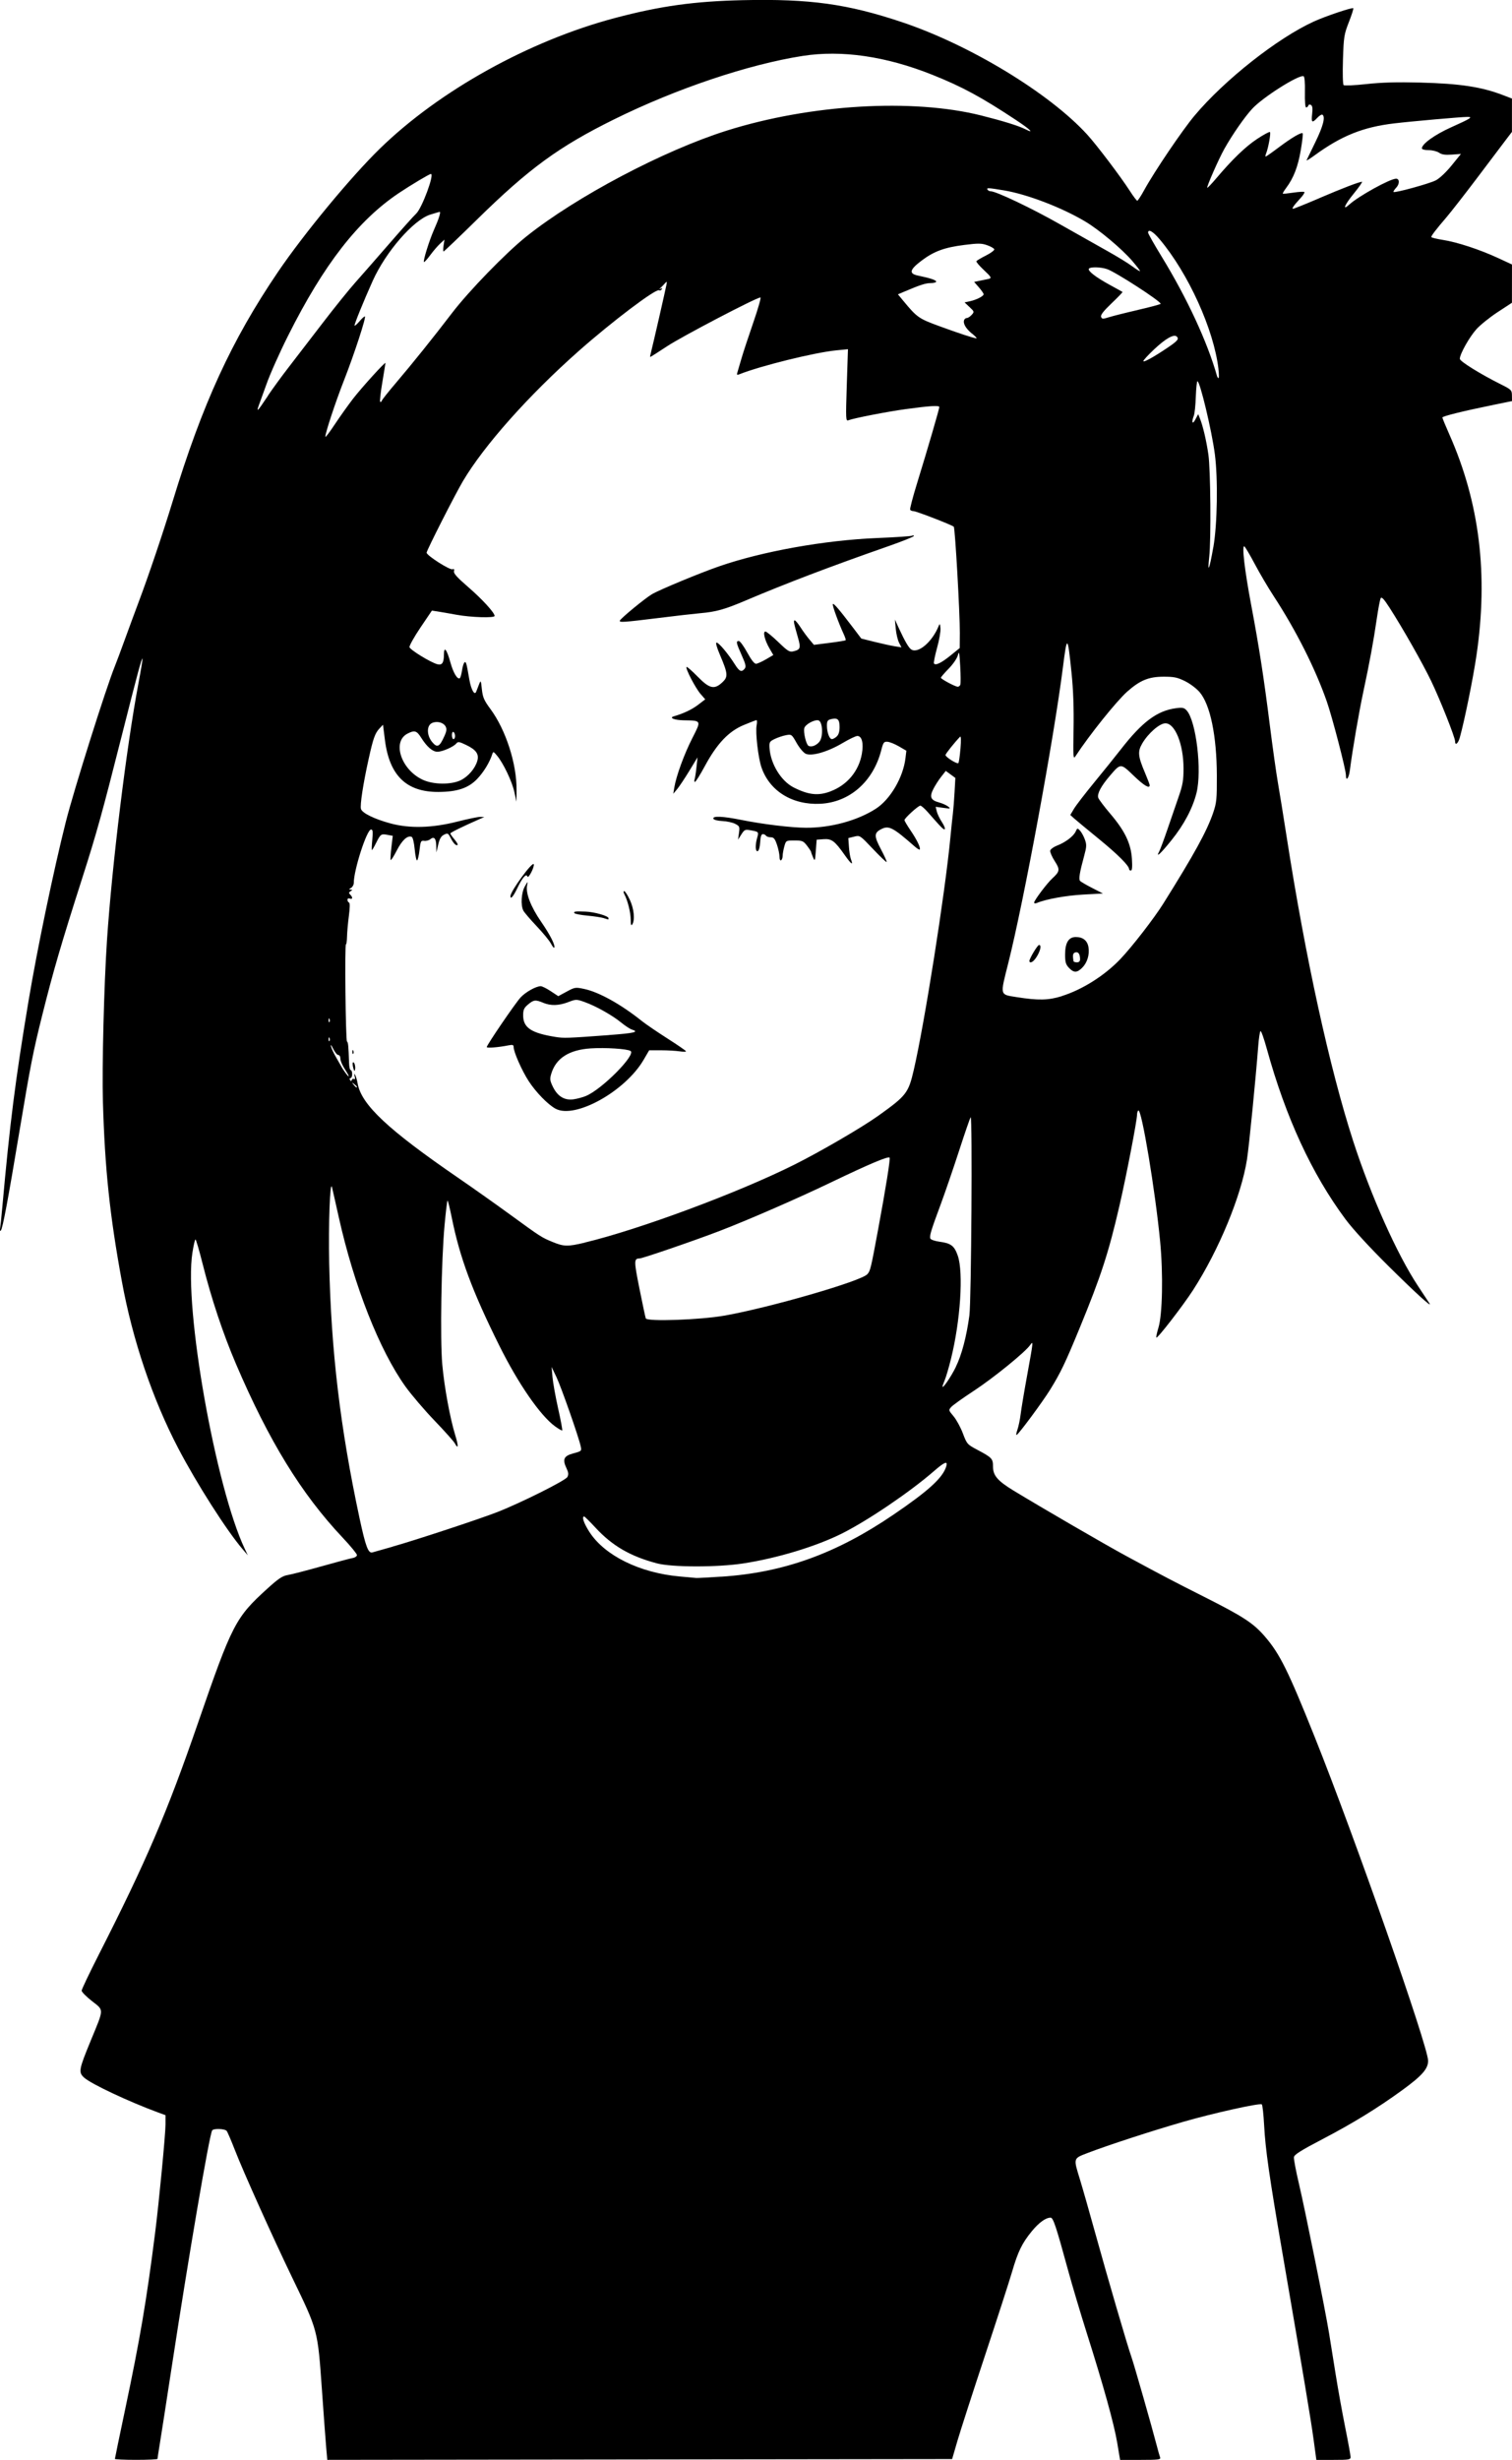 <?xml version="1.0" encoding="UTF-8" standalone="no"?>
<!-- Created with Inkscape (http://www.inkscape.org/) -->

<svg
   width="38.242mm"
   height="62.184mm"
   viewBox="0 0 38.242 62.184"
   version="1.1"
   id="svg1905"
   xml:space="preserve"
   inkscape:version="1.2 (dc2aedaf03, 2022-05-15)"
   sodipodi:docname="Goth teen girl cartoon.svg"
   xmlns:inkscape="http://www.inkscape.org/namespaces/inkscape"
   xmlns:sodipodi="http://sodipodi.sourceforge.net/DTD/sodipodi-0.dtd"
   xmlns="http://www.w3.org/2000/svg"
   xmlns:svg="http://www.w3.org/2000/svg"
   xmlns:rdf="http://www.w3.org/1999/02/22-rdf-syntax-ns#"
   xmlns:cc="http://creativecommons.org/ns#"
   xmlns:dc="http://purl.org/dc/elements/1.1/"><title
     id="title1927">Goth teen girl cartoon</title><sodipodi:namedview
     id="namedview1907"
     pagecolor="#ffffff"
     bordercolor="#666666"
     borderopacity="1.0"
     inkscape:showpageshadow="2"
     inkscape:pageopacity="0.0"
     inkscape:pagecheckerboard="0"
     inkscape:deskcolor="#d1d1d1"
     inkscape:document-units="mm"
     showgrid="false"
     inkscape:zoom="0.62721657"
     inkscape:cx="573.96443"
     inkscape:cy="412.13835"
     inkscape:window-width="1920"
     inkscape:window-height="991"
     inkscape:window-x="-9"
     inkscape:window-y="-9"
     inkscape:window-maximized="1"
     inkscape:current-layer="layer1" /><defs
     id="defs1902" /><g
     inkscape:label="Lager 1"
     inkscape:groupmode="layer"
     id="layer1"
     transform="translate(-77.275,-159.226)"><path
       style="fill:#000000;stroke-width:0.04"
       d="m 80.18,221.385 c 0,-0.014 0.117,-0.577 0.259,-1.251 0.379,-1.793 0.541,-2.748 0.759,-4.467 0.099,-0.782 0.263,-2.492 0.263,-2.743 v -0.232 l -0.19,-0.07 c -0.747,-0.276 -1.689,-0.719 -1.866,-0.878 -0.15,-0.135 -0.138,-0.201 0.166,-0.939 0.34,-0.824 0.338,-0.755 0.029,-0.998 -0.143,-0.112 -0.26,-0.231 -0.26,-0.263 0,-0.032 0.195,-0.442 0.433,-0.91 1.201,-2.36 1.724,-3.58 2.509,-5.854 0.865,-2.504 0.948,-2.666 1.755,-3.398 0.282,-0.256 0.381,-0.322 0.517,-0.344 0.093,-0.015 0.474,-0.114 0.849,-0.219 0.374,-0.105 0.73,-0.2 0.79,-0.211 0.061,-0.01 0.11,-0.044 0.11,-0.075 0,-0.031 -0.165,-0.232 -0.367,-0.446 -1.04,-1.103 -1.86,-2.438 -2.692,-4.383 -0.331,-0.774 -0.621,-1.645 -0.847,-2.543 -0.084,-0.333 -0.164,-0.606 -0.178,-0.606 -0.014,0 -0.049,0.152 -0.078,0.339 -0.216,1.39 0.589,5.933 1.326,7.485 l 0.076,0.16 -0.131,-0.153 c -0.403,-0.47 -1.157,-1.651 -1.627,-2.548 -0.649,-1.24 -1.153,-2.728 -1.426,-4.213 -0.308,-1.674 -0.432,-2.853 -0.481,-4.551 -0.025,-0.873 0.027,-2.95 0.103,-4.082 0.127,-1.906 0.492,-4.882 0.795,-6.49 0.064,-0.338 0.11,-0.62 0.103,-0.627 -0.02,-0.021 -0.118,0.342 -0.521,1.934 -0.493,1.949 -0.639,2.477 -0.999,3.601 -0.541,1.689 -0.736,2.359 -1.017,3.482 -0.227,0.908 -0.296,1.257 -0.567,2.881 -0.298,1.786 -0.433,2.511 -0.479,2.557 -0.02,0.021 -0.029,0.004 -0.02,-0.04 0.008,-0.042 0.035,-0.292 0.058,-0.556 0.191,-2.122 0.328,-3.202 0.662,-5.203 0.218,-1.307 0.637,-3.319 0.945,-4.536 0.202,-0.8 1.014,-3.375 1.239,-3.929 0.04,-0.099 0.155,-0.405 0.254,-0.68 0.1,-0.275 0.256,-0.698 0.347,-0.94 0.248,-0.657 0.618,-1.752 0.859,-2.541 0.755,-2.473 1.49,-4.073 2.664,-5.803 0.659,-0.97 1.845,-2.405 2.583,-3.123 1.504,-1.464 3.773,-2.723 5.938,-3.297 1.151,-0.305 2.009,-0.424 3.243,-0.452 1.687,-0.037 2.644,0.095 4.02,0.556 1.721,0.576 3.731,1.796 4.687,2.844 0.239,0.262 0.845,1.062 1.076,1.421 0.088,0.137 0.173,0.249 0.188,0.249 0.015,2e-4 0.095,-0.121 0.176,-0.27 0.258,-0.47 0.964,-1.513 1.272,-1.88 0.761,-0.907 2.101,-1.963 3.022,-2.382 0.297,-0.135 0.968,-0.36 0.994,-0.334 0.01,0.01 -0.04,0.168 -0.112,0.351 -0.121,0.31 -0.131,0.374 -0.149,0.946 -0.011,0.337 -0.004,0.628 0.016,0.646 0.019,0.018 0.279,0.007 0.576,-0.026 0.385,-0.042 0.776,-0.053 1.361,-0.038 1.006,0.026 1.547,0.108 2.091,0.316 l 0.23,0.088 -1.6e-4,0.421 -1.5e-4,0.421 -0.152,0.2 c -0.083,0.11 -0.41,0.542 -0.725,0.96 -0.316,0.418 -0.667,0.868 -0.78,1 -0.256,0.298 -0.383,0.463 -0.383,0.498 0,0.015 0.132,0.048 0.293,0.073 0.361,0.056 0.933,0.244 1.398,0.459 l 0.35,0.162 -5.9e-4,0.484 -5.9e-4,0.484 -0.362,0.237 c -0.199,0.13 -0.441,0.325 -0.537,0.432 -0.178,0.198 -0.421,0.631 -0.419,0.748 8.8e-4,0.064 0.519,0.386 1.048,0.65 0.254,0.127 0.268,0.141 0.27,0.276 l 0.002,0.142 -0.45,0.092 c -0.772,0.157 -1.311,0.29 -1.311,0.323 0,0.017 0.079,0.21 0.176,0.428 0.766,1.727 0.988,3.543 0.685,5.592 -0.088,0.596 -0.302,1.645 -0.422,2.075 -0.042,0.148 -0.118,0.207 -0.118,0.09 0,-0.1 -0.377,-1.049 -0.603,-1.52 -0.219,-0.455 -0.72,-1.337 -1.055,-1.858 -0.14,-0.217 -0.2,-0.282 -0.223,-0.24 -0.018,0.032 -0.062,0.264 -0.099,0.517 -0.085,0.58 -0.181,1.103 -0.339,1.841 -0.114,0.532 -0.276,1.476 -0.342,1.991 -0.026,0.206 -0.1,0.296 -0.1,0.122 0,-0.136 -0.346,-1.466 -0.484,-1.861 -0.291,-0.832 -0.779,-1.799 -1.345,-2.665 -0.141,-0.215 -0.355,-0.58 -0.477,-0.81 -0.122,-0.23 -0.24,-0.43 -0.262,-0.443 -0.069,-0.042 0.005,0.593 0.171,1.474 0.201,1.065 0.323,1.853 0.476,3.072 0.068,0.539 0.158,1.179 0.2,1.421 0.042,0.242 0.141,0.854 0.22,1.361 0.476,3.064 1.089,5.865 1.686,7.707 0.449,1.385 1.108,2.858 1.638,3.659 0.146,0.22 0.276,0.417 0.289,0.438 0.085,0.133 -0.336,-0.249 -1.023,-0.929 -0.497,-0.492 -0.911,-0.943 -1.101,-1.198 -0.853,-1.149 -1.508,-2.567 -1.988,-4.303 -0.071,-0.258 -0.143,-0.462 -0.16,-0.451 -0.017,0.01 -0.042,0.177 -0.057,0.37 -0.064,0.83 -0.233,2.541 -0.285,2.873 -0.143,0.917 -0.71,2.29 -1.365,3.305 -0.255,0.395 -0.912,1.244 -0.928,1.198 -0.007,-0.019 0.017,-0.131 0.053,-0.248 0.102,-0.333 0.122,-1.354 0.044,-2.174 -0.122,-1.276 -0.47,-3.367 -0.552,-3.317 -0.018,0.011 -0.033,0.06 -0.033,0.108 -2.9e-4,0.146 -0.274,1.564 -0.447,2.309 -0.272,1.179 -0.467,1.777 -1.004,3.081 -0.364,0.885 -0.482,1.131 -0.75,1.564 -0.191,0.307 -0.774,1.096 -0.842,1.138 -0.02,0.012 -0.012,-0.046 0.017,-0.129 0.029,-0.083 0.066,-0.26 0.082,-0.392 0.016,-0.132 0.09,-0.579 0.166,-0.992 0.157,-0.864 0.159,-0.877 0.073,-0.756 -0.125,0.179 -0.926,0.829 -1.417,1.151 -0.275,0.18 -0.534,0.365 -0.575,0.41 -0.073,0.081 -0.072,0.085 0.057,0.238 0.072,0.086 0.178,0.28 0.235,0.432 0.102,0.269 0.111,0.28 0.368,0.416 0.37,0.197 0.394,0.223 0.394,0.422 0,0.226 0.114,0.36 0.512,0.603 0.702,0.428 2.347,1.383 2.869,1.664 0.967,0.522 1.14,0.613 1.961,1.027 0.994,0.501 1.243,0.664 1.536,1.004 0.377,0.438 0.585,0.858 1.253,2.524 1.014,2.53 2.874,7.837 2.874,8.199 0,0.203 -0.154,0.377 -0.652,0.74 -0.625,0.455 -1.249,0.838 -2.024,1.243 -0.539,0.281 -0.708,0.388 -0.718,0.452 -0.007,0.046 0.051,0.351 0.128,0.678 0.157,0.667 0.667,3.192 0.761,3.775 0.034,0.209 0.109,0.677 0.167,1.04 0.058,0.363 0.166,0.965 0.241,1.337 0.075,0.372 0.136,0.71 0.136,0.75 0,0.067 -0.04,0.073 -0.433,0.073 h -0.433 l -0.069,-0.51 c -0.066,-0.489 -0.263,-1.667 -0.787,-4.712 -0.333,-1.933 -0.432,-2.623 -0.464,-3.226 -0.015,-0.285 -0.042,-0.528 -0.06,-0.539 -0.06,-0.037 -1.243,0.226 -1.996,0.444 -0.794,0.229 -1.907,0.592 -2.411,0.786 -0.366,0.141 -0.36,0.122 -0.192,0.669 0.065,0.212 0.243,0.835 0.395,1.385 0.308,1.113 0.808,2.824 0.907,3.102 0.065,0.182 0.519,1.77 0.638,2.23 0.035,0.137 0.075,0.276 0.088,0.31 0.02,0.053 -0.046,0.061 -0.495,0.061 h -0.518 l -0.072,-0.43 c -0.079,-0.476 -0.35,-1.451 -0.776,-2.794 -0.154,-0.486 -0.363,-1.188 -0.465,-1.561 -0.308,-1.128 -0.378,-1.338 -0.445,-1.338 -0.124,0 -0.297,0.126 -0.478,0.347 -0.246,0.302 -0.347,0.511 -0.496,1.021 -0.068,0.234 -0.377,1.188 -0.686,2.12 -0.309,0.932 -0.622,1.901 -0.696,2.154 l -0.134,0.46 -7.902,0.01 -7.902,0.01 -0.027,-0.31 c -0.015,-0.171 -0.063,-0.814 -0.106,-1.431 -0.111,-1.563 -0.097,-1.507 -0.761,-2.881 -0.481,-0.996 -1.23,-2.661 -1.442,-3.208 -0.093,-0.239 -0.186,-0.456 -0.208,-0.484 -0.046,-0.058 -0.334,-0.068 -0.368,-0.012 -0.07,0.113 -0.59,3.152 -1.02,5.965 -0.133,0.869 -0.269,1.745 -0.302,1.946 -0.033,0.201 -0.06,0.376 -0.06,0.39 0,0.014 -0.243,0.025 -0.54,0.025 -0.297,0 -0.54,-0.011 -0.54,-0.025 z m 15.338,-22.305 c 1.573,-0.102 2.903,-0.58 4.352,-1.566 0.895,-0.608 1.254,-0.937 1.339,-1.226 0.042,-0.144 -0.045,-0.109 -0.313,0.124 -0.606,0.527 -1.669,1.247 -2.327,1.577 -0.654,0.327 -1.638,0.625 -2.501,0.757 -0.651,0.099 -1.797,0.098 -2.178,-0.003 -0.673,-0.178 -1.129,-0.443 -1.553,-0.901 -0.144,-0.156 -0.273,-0.283 -0.287,-0.283 -0.067,0 -0.008,0.173 0.133,0.391 0.386,0.598 1.275,1.035 2.286,1.125 0.208,0.018 0.395,0.036 0.417,0.038 0.022,0.003 0.306,-0.013 0.631,-0.034 z m -8.314,-0.76 c 0.579,-0.163 2.185,-0.693 2.641,-0.87 0.6,-0.234 1.731,-0.799 1.78,-0.889 0.034,-0.064 0.029,-0.114 -0.021,-0.219 -0.109,-0.23 -0.071,-0.314 0.173,-0.379 0.208,-0.056 0.211,-0.059 0.185,-0.18 -0.054,-0.246 -0.493,-1.497 -0.613,-1.748 l -0.123,-0.257 0.023,0.26 c 0.013,0.143 0.077,0.5 0.143,0.794 0.066,0.294 0.112,0.541 0.103,0.551 -0.009,0.009 -0.091,-0.037 -0.181,-0.103 -0.374,-0.271 -0.933,-1.08 -1.411,-2.042 -0.684,-1.375 -0.998,-2.221 -1.202,-3.234 -0.05,-0.246 -0.098,-0.44 -0.108,-0.43 -0.01,0.01 -0.043,0.284 -0.073,0.61 -0.083,0.885 -0.116,2.884 -0.059,3.532 0.051,0.57 0.196,1.359 0.329,1.791 0.083,0.268 0.078,0.369 -0.009,0.206 -0.027,-0.051 -0.258,-0.31 -0.513,-0.575 -0.255,-0.265 -0.586,-0.653 -0.736,-0.861 -0.659,-0.918 -1.301,-2.546 -1.688,-4.28 -0.081,-0.363 -0.158,-0.705 -0.172,-0.76 -0.05,-0.205 -0.092,0.934 -0.071,1.921 0.048,2.222 0.28,4.166 0.767,6.441 0.155,0.722 0.221,0.898 0.327,0.867 0.037,-0.011 0.266,-0.076 0.508,-0.144 z m 14.246,-4.544 c 0.15,-0.305 0.27,-0.762 0.343,-1.299 0.049,-0.368 0.079,-5.06 0.032,-5.01 -0.015,0.015 -0.147,0.397 -0.293,0.848 -0.147,0.451 -0.354,1.055 -0.46,1.341 -0.248,0.666 -0.292,0.812 -0.267,0.876 0.011,0.029 0.116,0.065 0.234,0.081 0.288,0.038 0.373,0.103 0.46,0.352 0.148,0.426 0.067,1.651 -0.172,2.61 -0.054,0.219 -0.125,0.46 -0.157,0.535 -0.032,0.076 -0.057,0.149 -0.057,0.163 5.8e-4,0.069 0.217,-0.248 0.339,-0.497 z m -5.855,-1.294 c 1.164,-0.207 3.456,-0.871 3.616,-1.047 0.077,-0.085 0.089,-0.136 0.275,-1.139 0.194,-1.045 0.312,-1.786 0.289,-1.809 -0.039,-0.039 -0.521,0.165 -1.486,0.628 -0.817,0.393 -2.075,0.942 -2.801,1.221 -0.62,0.239 -1.959,0.699 -2.037,0.7 -0.144,0.002 -0.144,0.058 -0.003,0.762 0.077,0.384 0.149,0.723 0.16,0.753 0.031,0.085 1.382,0.038 1.987,-0.07 z m -3.529,-1.848 c 1.372,-0.328 3.875,-1.257 5.298,-1.968 0.663,-0.331 1.712,-0.942 2.128,-1.239 0.708,-0.506 0.759,-0.572 0.894,-1.154 0.274,-1.182 0.789,-4.445 0.925,-5.863 0.023,-0.242 0.052,-0.521 0.065,-0.62 0.012,-0.099 0.031,-0.342 0.042,-0.54 l 0.02,-0.36 -0.121,-0.089 -0.121,-0.089 -0.117,0.149 c -0.065,0.082 -0.154,0.222 -0.199,0.311 -0.101,0.199 -0.066,0.28 0.144,0.337 0.083,0.022 0.185,0.068 0.229,0.102 0.073,0.058 0.065,0.06 -0.117,0.035 l -0.196,-0.026 0.028,0.115 c 0.015,0.064 0.073,0.185 0.129,0.269 0.055,0.085 0.089,0.166 0.074,0.18 -0.025,0.025 -0.08,-0.03 -0.427,-0.426 -0.081,-0.092 -0.167,-0.168 -0.191,-0.168 -0.054,0 -0.402,0.317 -0.402,0.366 0,0.019 0.071,0.139 0.158,0.267 0.159,0.233 0.26,0.444 0.227,0.477 -0.01,0.01 -0.069,-0.027 -0.131,-0.082 -0.557,-0.488 -0.653,-0.535 -0.855,-0.427 -0.168,0.09 -0.168,0.175 0.005,0.5 0.089,0.169 0.155,0.315 0.145,0.324 -0.009,0.01 -0.165,-0.139 -0.346,-0.33 -0.329,-0.347 -0.329,-0.348 -0.476,-0.311 l -0.147,0.036 0.015,0.219 c 0.008,0.121 0.031,0.263 0.051,0.316 0.064,0.168 0.012,0.133 -0.156,-0.104 -0.253,-0.359 -0.331,-0.418 -0.536,-0.403 l -0.175,0.013 -0.021,0.28 c -0.02,0.263 -0.024,0.273 -0.07,0.167 -0.027,-0.062 -0.049,-0.123 -0.049,-0.136 0,-0.013 -0.046,-0.084 -0.102,-0.157 -0.094,-0.123 -0.12,-0.134 -0.318,-0.134 -0.216,0 -0.216,3e-4 -0.258,0.15 -0.023,0.083 -0.042,0.19 -0.042,0.238 -1.2e-4,0.048 -0.018,0.099 -0.04,0.112 -0.023,0.014 -0.04,-0.024 -0.04,-0.091 0,-0.063 -0.029,-0.2 -0.064,-0.303 -0.052,-0.152 -0.082,-0.187 -0.158,-0.187 -0.052,0 -0.105,-0.018 -0.119,-0.04 -0.014,-0.022 -0.05,-0.04 -0.08,-0.04 -0.039,0 -0.059,0.063 -0.068,0.207 -0.007,0.121 -0.033,0.214 -0.062,0.223 -0.06,0.02 -0.067,-0.152 -0.013,-0.34 0.042,-0.146 0.039,-0.15 -0.167,-0.187 -0.138,-0.025 -0.156,-0.017 -0.234,0.105 l -0.084,0.132 0.024,-0.169 c 0.022,-0.157 0.016,-0.173 -0.096,-0.231 -0.066,-0.034 -0.213,-0.066 -0.327,-0.071 -0.123,-0.006 -0.214,-0.03 -0.224,-0.059 -0.025,-0.075 0.239,-0.063 0.717,0.033 0.537,0.108 1.258,0.195 1.626,0.196 0.626,0.003 1.304,-0.182 1.768,-0.482 0.365,-0.236 0.691,-0.793 0.748,-1.281 l 0.022,-0.184 -0.187,-0.109 c -0.103,-0.06 -0.233,-0.113 -0.289,-0.117 -0.093,-0.007 -0.108,0.014 -0.159,0.213 -0.204,0.794 -0.8,1.317 -1.541,1.354 -0.708,0.035 -1.286,-0.323 -1.49,-0.924 -0.082,-0.241 -0.155,-0.877 -0.122,-1.055 0.014,-0.074 0.013,-0.135 -0.002,-0.135 -0.015,0 -0.161,0.056 -0.324,0.124 -0.382,0.159 -0.677,0.471 -0.982,1.036 -0.119,0.22 -0.231,0.4 -0.25,0.4 -0.019,5.9e-4 -0.024,-0.025 -0.012,-0.056 0.012,-0.032 0.034,-0.171 0.049,-0.31 l 0.027,-0.253 -0.207,0.34 c -0.114,0.187 -0.252,0.394 -0.306,0.46 l -0.1,0.12 0.026,-0.16 c 0.048,-0.289 0.248,-0.839 0.454,-1.243 0.233,-0.458 0.239,-0.446 -0.223,-0.454 -0.227,-0.004 -0.372,-0.063 -0.245,-0.1 0.248,-0.072 0.456,-0.171 0.612,-0.289 l 0.184,-0.141 -0.117,-0.134 c -0.129,-0.147 -0.39,-0.649 -0.356,-0.684 0.012,-0.012 0.137,0.097 0.278,0.241 0.302,0.309 0.424,0.338 0.628,0.147 0.149,-0.139 0.142,-0.219 -0.061,-0.694 -0.084,-0.197 -0.114,-0.31 -0.084,-0.31 0.055,1.5e-4 0.292,0.282 0.458,0.545 0.118,0.187 0.171,0.212 0.251,0.115 0.041,-0.05 0.028,-0.111 -0.075,-0.341 -0.14,-0.313 -0.149,-0.359 -0.072,-0.359 0.03,0 0.125,0.131 0.212,0.29 0.105,0.192 0.181,0.288 0.225,0.285 0.037,-0.003 0.15,-0.054 0.251,-0.113 l 0.184,-0.108 -0.097,-0.167 c -0.121,-0.208 -0.174,-0.427 -0.103,-0.427 0.027,0 0.173,0.119 0.324,0.264 0.24,0.232 0.287,0.261 0.383,0.237 0.18,-0.044 0.192,-0.082 0.115,-0.352 -0.108,-0.377 -0.118,-0.43 -0.08,-0.43 0.019,4e-5 0.083,0.077 0.143,0.17 0.059,0.093 0.161,0.232 0.225,0.309 l 0.117,0.139 0.393,-0.05 c 0.216,-0.027 0.4,-0.057 0.409,-0.066 0.009,-0.009 -0.012,-0.076 -0.046,-0.149 -0.135,-0.293 -0.296,-0.735 -0.278,-0.765 0.019,-0.032 0.159,0.132 0.523,0.611 l 0.197,0.26 0.337,0.084 c 0.185,0.046 0.414,0.096 0.508,0.111 l 0.171,0.027 -0.061,-0.117 c -0.033,-0.065 -0.071,-0.222 -0.083,-0.351 l -0.022,-0.234 0.101,0.22 c 0.15,0.325 0.249,0.496 0.313,0.536 0.176,0.112 0.533,-0.195 0.694,-0.596 0.026,-0.066 0.034,-0.056 0.045,0.06 0.007,0.077 -0.032,0.301 -0.087,0.497 -0.054,0.196 -0.089,0.373 -0.078,0.392 0.037,0.06 0.186,-0.012 0.423,-0.204 l 0.228,-0.185 0.003,-0.38 c 0.003,-0.492 -0.119,-2.653 -0.153,-2.687 -0.043,-0.043 -0.949,-0.394 -1.018,-0.394 -0.035,0 -0.073,-0.015 -0.085,-0.035 -0.012,-0.019 0.067,-0.321 0.175,-0.67 0.272,-0.882 0.562,-1.877 0.562,-1.925 0,-0.047 -0.236,-0.032 -0.86,0.053 -0.449,0.061 -1.301,0.227 -1.435,0.279 -0.071,0.028 -0.073,-0.005 -0.045,-0.883 l 0.03,-0.912 -0.296,0.029 c -0.545,0.053 -1.918,0.392 -2.451,0.605 -0.064,0.025 -0.07,0.016 -0.046,-0.06 0.016,-0.05 0.061,-0.205 0.101,-0.344 0.04,-0.14 0.173,-0.543 0.295,-0.896 0.122,-0.353 0.205,-0.642 0.183,-0.642 -0.1,0 -1.988,0.987 -2.361,1.234 -0.231,0.153 -0.424,0.275 -0.428,0.27 -0.005,-0.004 0.008,-0.07 0.028,-0.146 0.043,-0.164 0.357,-1.535 0.384,-1.679 0.016,-0.086 0.011,-0.091 -0.034,-0.04 -0.029,0.033 -0.079,0.085 -0.111,0.116 -0.046,0.044 -0.047,0.049 -0.002,0.024 0.038,-0.022 0.047,-0.017 0.027,0.015 -0.016,0.026 -0.046,0.037 -0.066,0.024 -0.079,-0.049 -1.196,0.795 -2.04,1.542 -1.264,1.119 -2.389,2.383 -2.923,3.286 -0.205,0.348 -0.917,1.749 -0.917,1.805 8.81e-4,0.071 0.586,0.445 0.655,0.419 0.039,-0.015 0.05,8.8e-4 0.037,0.051 -0.014,0.053 0.084,0.161 0.362,0.401 0.351,0.303 0.666,0.647 0.666,0.728 0,0.056 -0.598,0.037 -0.96,-0.029 -0.187,-0.034 -0.404,-0.072 -0.483,-0.084 l -0.143,-0.022 -0.29,0.429 c -0.159,0.236 -0.284,0.459 -0.277,0.495 0.013,0.067 0.538,0.389 0.706,0.432 0.119,0.031 0.164,-0.037 0.165,-0.245 8.81e-4,-0.222 0.071,-0.137 0.164,0.2 0.073,0.262 0.176,0.435 0.237,0.398 0.017,-0.01 0.042,-0.099 0.057,-0.198 0.015,-0.099 0.043,-0.19 0.063,-0.202 0.039,-0.024 0.048,0.007 0.121,0.43 0.046,0.265 0.136,0.421 0.176,0.306 0.011,-0.03 0.041,-0.109 0.068,-0.175 0.047,-0.118 0.049,-0.115 0.074,0.12 0.022,0.204 0.055,0.28 0.218,0.5 0.388,0.526 0.664,1.381 0.659,2.041 l -0.002,0.3 -0.053,-0.243 c -0.057,-0.264 -0.276,-0.725 -0.435,-0.917 -0.093,-0.112 -0.101,-0.115 -0.125,-0.04 -0.066,0.205 -0.216,0.452 -0.381,0.624 -0.221,0.232 -0.505,0.327 -0.98,0.329 -0.811,0.004 -1.241,-0.415 -1.354,-1.318 l -0.048,-0.381 -0.087,0.092 c -0.115,0.122 -0.16,0.248 -0.276,0.773 -0.138,0.62 -0.223,1.174 -0.194,1.265 0.033,0.104 0.339,0.254 0.745,0.364 0.489,0.132 1.054,0.117 1.695,-0.046 0.264,-0.067 0.525,-0.121 0.58,-0.119 l 0.1,0.003 -0.1,0.044 c -0.451,0.198 -0.76,0.35 -0.76,0.372 0,0.015 0.046,0.081 0.102,0.148 0.056,0.067 0.093,0.129 0.083,0.14 -0.035,0.035 -0.104,-0.033 -0.175,-0.17 -0.065,-0.127 -0.076,-0.133 -0.17,-0.086 -0.073,0.036 -0.112,0.103 -0.146,0.249 l -0.046,0.199 -0.004,-0.168 c -0.004,-0.188 -0.056,-0.245 -0.151,-0.166 -0.035,0.029 -0.104,0.048 -0.154,0.041 -0.083,-0.011 -0.093,0.009 -0.118,0.231 -0.015,0.133 -0.043,0.252 -0.061,0.263 -0.018,0.011 -0.045,-0.114 -0.061,-0.278 -0.017,-0.178 -0.048,-0.306 -0.078,-0.317 -0.107,-0.041 -0.242,0.084 -0.378,0.349 -0.077,0.151 -0.147,0.257 -0.154,0.236 -0.007,-0.021 0.002,-0.167 0.021,-0.325 l 0.034,-0.286 -0.13,-0.024 c -0.165,-0.031 -0.179,-0.021 -0.29,0.201 -0.05,0.101 -0.098,0.183 -0.107,0.183 -0.009,0 -0.005,-0.117 0.009,-0.26 0.019,-0.208 0.013,-0.26 -0.032,-0.259 -0.107,0.002 -0.436,1.022 -0.436,1.35 0,0.047 -0.032,0.104 -0.07,0.126 -0.055,0.032 -0.057,0.041 -0.01,0.043 0.053,0.002 0.053,0.006 2.94e-4,0.04 -0.048,0.03 -0.05,0.048 -0.01,0.087 0.069,0.069 0.062,0.127 -0.01,0.099 -0.036,-0.014 -0.06,-2.9e-4 -0.06,0.032 0,0.03 0.018,0.061 0.039,0.069 0.026,0.009 0.024,0.125 -0.003,0.333 -0.023,0.176 -0.045,0.414 -0.047,0.528 -0.003,0.114 -0.015,0.201 -0.027,0.194 -0.035,-0.022 -0.009,2.431 0.026,2.457 0.03,0.022 0.037,0.102 0.053,0.554 0.003,0.093 0.022,0.17 0.042,0.17 0.02,0 0.036,0.045 0.036,0.1 0,0.055 -0.019,0.1 -0.042,0.1 -0.023,0 -0.029,0.022 -0.013,0.048 0.023,0.037 0.033,0.037 0.046,-3e-4 0.009,-0.027 0.035,-0.037 0.057,-0.023 0.026,0.016 0.031,-0.009 0.015,-0.07 -0.018,-0.067 -0.015,-0.077 0.011,-0.035 0.02,0.033 0.05,0.132 0.065,0.22 0.095,0.534 0.765,1.163 2.543,2.383 0.363,0.249 0.948,0.663 1.301,0.92 0.79,0.575 0.806,0.586 1.09,0.702 0.283,0.116 0.379,0.118 0.811,0.015 z m -0.74,-3.383 c -0.194,-0.106 -0.497,-0.417 -0.679,-0.697 -0.172,-0.264 -0.381,-0.737 -0.381,-0.862 0,-0.055 -0.024,-0.063 -0.128,-0.043 -0.256,0.051 -0.552,0.075 -0.552,0.044 0,-0.052 0.721,-1.108 0.856,-1.255 0.125,-0.135 0.389,-0.283 0.508,-0.284 0.035,-5.9e-4 0.149,0.056 0.254,0.126 l 0.191,0.126 0.213,-0.115 c 0.205,-0.111 0.222,-0.114 0.443,-0.067 0.372,0.078 0.928,0.387 1.457,0.81 0.099,0.079 0.391,0.278 0.648,0.442 0.257,0.164 0.469,0.31 0.47,0.324 0.002,0.014 -0.074,0.014 -0.168,0 -0.094,-0.014 -0.304,-0.026 -0.467,-0.026 h -0.297 l -0.14,0.24 c -0.464,0.797 -1.737,1.504 -2.227,1.237 z m 0.772,-0.324 c 0.402,-0.166 1.272,-1.045 1.125,-1.136 -0.088,-0.054 -0.632,-0.089 -1.006,-0.065 -0.55,0.036 -0.88,0.248 -0.999,0.64 -0.04,0.132 -0.035,0.175 0.041,0.331 0.117,0.241 0.294,0.348 0.519,0.317 0.094,-0.013 0.238,-0.052 0.32,-0.086 z m 0.579,-1.538 c 0.645,-0.048 0.773,-0.078 0.58,-0.139 -0.05,-0.015 -0.171,-0.095 -0.27,-0.176 -0.222,-0.183 -0.646,-0.421 -0.927,-0.52 -0.206,-0.073 -0.216,-0.073 -0.412,0.002 -0.242,0.092 -0.442,0.097 -0.635,0.017 -0.195,-0.082 -0.241,-0.076 -0.383,0.044 -0.102,0.086 -0.123,0.133 -0.123,0.275 0,0.311 0.204,0.447 0.819,0.545 0.213,0.034 0.294,0.031 1.352,-0.047 z m -6.467,0.83 c -0.017,-0.063 -0.021,-0.124 -0.009,-0.136 0.032,-0.032 0.072,0.097 0.054,0.178 -0.011,0.053 -0.023,0.042 -0.045,-0.042 z m -0.023,-0.409 c 0.002,-0.047 0.011,-0.056 0.024,-0.024 0.012,0.029 0.01,0.063 -0.003,0.077 -0.013,0.013 -0.023,-0.01 -0.021,-0.052 z m 5.019,-2.738 c -0.036,-0.07 -0.197,-0.265 -0.357,-0.434 -0.16,-0.169 -0.312,-0.346 -0.337,-0.394 -0.072,-0.138 -0.052,-0.455 0.038,-0.613 0.077,-0.134 0.079,-0.135 0.057,-0.026 -0.041,0.197 0.092,0.541 0.357,0.924 0.23,0.333 0.369,0.61 0.326,0.653 -0.009,0.009 -0.047,-0.04 -0.083,-0.11 z m 2.021,-0.601 c -0.001,-0.181 -0.077,-0.484 -0.159,-0.638 -0.026,-0.049 -0.028,-0.082 -0.005,-0.082 0.021,0 0.085,0.098 0.141,0.218 0.106,0.224 0.135,0.511 0.063,0.623 -0.028,0.044 -0.039,0.011 -0.04,-0.12 z m -0.691,-0.04 c -0.061,-0.018 -0.246,-0.046 -0.411,-0.061 -0.165,-0.015 -0.31,-0.044 -0.322,-0.063 -0.026,-0.042 0.018,-0.048 0.283,-0.038 0.225,0.008 0.58,0.11 0.58,0.166 0,0.02 -0.004,0.035 -0.01,0.033 -0.005,-0.002 -0.06,-0.018 -0.12,-0.037 z m -2.351,-0.553 c 0,-0.125 0.572,-0.903 0.591,-0.804 0.015,0.077 -0.139,0.372 -0.161,0.308 -0.029,-0.087 -0.129,0.027 -0.254,0.29 -0.101,0.212 -0.176,0.301 -0.176,0.207 z m 2.768,-6.965 c 0.023,-0.06 0.638,-0.565 0.811,-0.667 0.196,-0.115 1.217,-0.538 1.703,-0.706 1.093,-0.378 2.669,-0.66 3.992,-0.714 0.468,-0.019 0.869,-0.046 0.89,-0.06 0.022,-0.013 0.04,-0.01 0.04,0.008 0,0.018 -0.293,0.135 -0.65,0.26 -1.449,0.506 -2.595,0.942 -3.612,1.374 -0.523,0.222 -0.739,0.283 -1.141,0.318 -0.165,0.015 -0.651,0.07 -1.08,0.124 -0.853,0.106 -0.974,0.114 -0.954,0.063 z m -6.65,11.785 c 0,-0.008 -0.032,-0.04 -0.07,-0.07 -0.063,-0.05 -0.065,-0.048 -0.015,0.015 0.052,0.067 0.085,0.088 0.085,0.055 z m -0.249,-0.355 c -0.122,-0.188 -0.17,-0.293 -0.171,-0.37 -1.5e-4,-0.044 -0.024,-0.08 -0.053,-0.08 -0.029,-1.2e-4 -0.087,-0.072 -0.13,-0.16 -0.043,-0.09 -0.067,-0.116 -0.054,-0.06 0.013,0.055 0.071,0.181 0.13,0.28 0.058,0.099 0.115,0.198 0.126,0.22 0.042,0.084 0.17,0.26 0.189,0.26 0.011,0 -0.006,-0.041 -0.038,-0.09 z m -0.444,-0.878 c -0.013,-0.032 -0.022,-0.022 -0.024,0.024 -0.002,0.042 0.008,0.066 0.021,0.052 0.013,-0.013 0.015,-0.048 0.003,-0.077 z m 0,-0.48 c -0.013,-0.032 -0.022,-0.022 -0.024,0.024 -0.002,0.042 0.008,0.066 0.021,0.052 0.013,-0.013 0.015,-0.048 0.003,-0.077 z m 18.522,-0.582 c 0.514,-0.16 1.079,-0.516 1.476,-0.931 0.294,-0.307 0.853,-1.029 1.086,-1.4 0.789,-1.259 1.104,-1.833 1.265,-2.302 0.086,-0.253 0.095,-0.344 0.093,-0.94 -0.004,-1.01 -0.167,-1.794 -0.437,-2.11 -0.078,-0.091 -0.245,-0.217 -0.371,-0.278 -0.194,-0.095 -0.277,-0.112 -0.549,-0.111 -0.369,0.002 -0.587,0.092 -0.908,0.375 -0.27,0.239 -0.955,1.092 -1.313,1.638 -0.054,0.083 -0.059,0.016 -0.046,-0.69 0.009,-0.528 -0.007,-0.987 -0.051,-1.416 -0.099,-0.965 -0.113,-0.974 -0.218,-0.147 -0.228,1.803 -0.986,5.905 -1.383,7.482 -0.209,0.831 -0.22,0.788 0.211,0.857 0.551,0.087 0.802,0.082 1.147,-0.025 z m 0.178,-0.714 c -0.079,-0.084 -0.096,-0.145 -0.096,-0.333 0,-0.3 0.088,-0.445 0.271,-0.445 0.18,0 0.293,0.091 0.32,0.257 0.031,0.189 -0.031,0.392 -0.158,0.519 -0.132,0.132 -0.214,0.132 -0.337,0.002 z m 0.282,-0.214 c 0,-0.132 -0.042,-0.195 -0.117,-0.176 -0.064,0.017 -0.075,0.066 -0.048,0.222 0.003,0.017 0.041,0.03 0.085,0.03 0.052,0 0.08,-0.027 0.08,-0.077 z m -1.281,0.042 c 0,-0.063 0.206,-0.405 0.244,-0.405 0.121,0 -0.091,0.437 -0.214,0.44 -0.017,2.9e-4 -0.03,-0.015 -0.03,-0.034 z m 0.12,-1.477 c 0,-0.055 0.325,-0.487 0.458,-0.609 0.194,-0.178 0.201,-0.224 0.061,-0.441 -0.069,-0.108 -0.12,-0.226 -0.113,-0.262 0.007,-0.036 0.085,-0.094 0.173,-0.128 0.212,-0.081 0.415,-0.235 0.47,-0.354 0.042,-0.093 0.046,-0.094 0.112,-0.023 0.037,0.04 0.092,0.14 0.122,0.223 0.047,0.131 0.045,0.183 -0.019,0.417 -0.112,0.409 -0.141,0.584 -0.104,0.628 0.018,0.022 0.156,0.103 0.307,0.18 l 0.273,0.14 -0.5,0.027 c -0.435,0.024 -0.944,0.116 -1.17,0.212 -0.04,0.017 -0.07,0.012 -0.07,-0.01 z m 2.401,-0.844 c 0,-0.089 -0.285,-0.373 -0.77,-0.769 -0.292,-0.238 -0.572,-0.47 -0.624,-0.517 l -0.093,-0.084 0.093,-0.156 c 0.051,-0.086 0.28,-0.383 0.508,-0.661 0.228,-0.277 0.537,-0.661 0.686,-0.852 0.537,-0.689 0.912,-0.967 1.388,-1.03 0.164,-0.022 0.204,-0.013 0.269,0.058 0.24,0.266 0.39,1.522 0.248,2.085 -0.097,0.387 -0.316,0.801 -0.631,1.192 -0.278,0.346 -0.408,0.464 -0.312,0.286 0.027,-0.051 0.12,-0.3 0.207,-0.555 0.087,-0.255 0.214,-0.625 0.283,-0.823 0.105,-0.301 0.125,-0.419 0.125,-0.72 -5.9e-4,-0.612 -0.213,-1.141 -0.458,-1.141 -0.146,0 -0.434,0.25 -0.586,0.509 -0.12,0.205 -0.109,0.323 0.071,0.746 0.064,0.151 0.117,0.29 0.117,0.31 0,0.096 -0.144,0.01 -0.406,-0.242 -0.331,-0.318 -0.326,-0.318 -0.602,0.005 -0.224,0.262 -0.324,0.453 -0.293,0.553 0.013,0.042 0.152,0.226 0.307,0.408 0.368,0.432 0.52,0.749 0.545,1.138 0.013,0.204 0.005,0.295 -0.026,0.295 -0.025,0 -0.045,-0.015 -0.045,-0.035 z m -7.552,-1.967 c 0.42,-0.157 0.716,-0.51 0.793,-0.946 0.048,-0.271 0.002,-0.454 -0.114,-0.454 -0.04,0 -0.208,0.081 -0.373,0.179 -0.371,0.221 -0.781,0.34 -0.932,0.271 -0.057,-0.026 -0.159,-0.147 -0.23,-0.272 -0.124,-0.22 -0.13,-0.224 -0.269,-0.198 -0.078,0.015 -0.206,0.057 -0.284,0.095 -0.131,0.063 -0.142,0.081 -0.133,0.227 0.025,0.401 0.291,0.837 0.61,0.999 0.376,0.19 0.621,0.217 0.932,0.1 z m -9.352,-0.282 c 0.188,-0.091 0.364,-0.295 0.419,-0.488 0.049,-0.171 -0.029,-0.282 -0.283,-0.403 -0.177,-0.085 -0.206,-0.089 -0.25,-0.035 -0.07,0.084 -0.349,0.206 -0.474,0.207 -0.122,0.001 -0.267,-0.123 -0.412,-0.354 -0.114,-0.181 -0.167,-0.197 -0.347,-0.104 -0.395,0.204 -0.162,0.91 0.384,1.165 0.269,0.126 0.719,0.131 0.965,0.012 z m 12.64,-0.798 c 0.018,-0.219 0.014,-0.326 -0.011,-0.3 -0.139,0.144 -0.368,0.431 -0.368,0.462 0,0.051 0.294,0.236 0.325,0.204 0.014,-0.014 0.038,-0.179 0.053,-0.366 z M 88.513,177.839 c 0.058,-0.13 0.065,-0.188 0.032,-0.25 -0.055,-0.102 -0.219,-0.144 -0.344,-0.087 -0.14,0.064 -0.136,0.314 0.007,0.484 0.125,0.149 0.185,0.119 0.304,-0.148 z m 9.487,0.135 c 0.103,-0.126 0.082,-0.519 -0.029,-0.54 -0.106,-0.02 -0.33,0.105 -0.354,0.198 -0.026,0.101 0.046,0.408 0.105,0.445 0.069,0.044 0.197,-0.004 0.278,-0.102 z m -9.215,-0.143 c 0,-0.043 -0.018,-0.089 -0.04,-0.102 -0.023,-0.014 -0.04,0.02 -0.04,0.078 0,0.056 0.018,0.102 0.04,0.102 0.022,0 0.04,-0.035 0.04,-0.078 z m 9.652,0.011 c 0.05,-0.045 0.073,-0.123 0.073,-0.241 0,-0.193 -0.052,-0.239 -0.22,-0.196 -0.082,0.021 -0.1,0.049 -0.1,0.162 0,0.171 0.063,0.342 0.126,0.342 0.026,0 0.081,-0.03 0.121,-0.066 z m 3.127,-1.309 c 0.011,-0.03 0.01,-0.241 -0.003,-0.47 -0.02,-0.351 -0.029,-0.394 -0.059,-0.276 -0.021,0.081 -0.119,0.224 -0.233,0.341 -0.108,0.111 -0.197,0.214 -0.197,0.229 0,0.033 0.359,0.225 0.426,0.228 0.025,0.001 0.055,-0.023 0.067,-0.052 z m 6.399,-3.472 c 0.102,-0.583 0.12,-1.729 0.038,-2.357 -0.078,-0.596 -0.376,-1.841 -0.44,-1.841 -0.015,0 -0.033,0.174 -0.041,0.387 -0.007,0.213 -0.029,0.43 -0.05,0.483 -0.065,0.17 -0.037,0.239 0.038,0.097 l 0.072,-0.135 0.046,0.114 c 0.074,0.185 0.161,0.555 0.212,0.907 0.055,0.378 0.07,2.145 0.021,2.589 -0.048,0.445 0.004,0.32 0.103,-0.245 z M 86.208,169.3 c 0.215,-0.278 0.816,-0.94 0.816,-0.898 0,0.01 -0.036,0.229 -0.079,0.488 -0.044,0.259 -0.068,0.481 -0.055,0.493 0.014,0.012 0.033,-8.8e-4 0.043,-0.03 0.01,-0.029 0.165,-0.224 0.345,-0.435 0.428,-0.502 0.956,-1.16 1.427,-1.776 0.426,-0.558 1.365,-1.525 1.881,-1.937 1.257,-1.005 3.471,-2.174 5.073,-2.678 2.11,-0.664 4.693,-0.818 6.432,-0.382 0.543,0.136 0.947,0.261 1.114,0.346 0.249,0.126 0.129,0.008 -0.242,-0.237 -0.863,-0.571 -1.353,-0.836 -2.098,-1.134 -1.179,-0.472 -2.301,-0.635 -3.292,-0.48 -1.378,0.216 -3.199,0.829 -4.766,1.603 -1.398,0.691 -2.154,1.243 -3.465,2.53 -0.454,0.446 -0.836,0.81 -0.848,0.81 -0.013,0 -0.013,-0.068 -2.94e-4,-0.15 l 0.023,-0.15 -0.109,0.1 c -0.06,0.055 -0.173,0.186 -0.251,0.292 -0.078,0.106 -0.149,0.184 -0.159,0.174 -0.027,-0.027 0.135,-0.547 0.253,-0.813 0.121,-0.27 0.179,-0.454 0.145,-0.454 -0.013,0 -0.122,0.032 -0.242,0.07 -0.424,0.136 -1.12,0.938 -1.451,1.671 -0.226,0.501 -0.476,1.117 -0.46,1.133 0.01,0.01 0.065,-0.038 0.123,-0.107 0.058,-0.069 0.12,-0.125 0.137,-0.125 0.044,0 -0.266,0.949 -0.53,1.623 -0.213,0.543 -0.469,1.317 -0.469,1.418 0,0.028 0.105,-0.11 0.234,-0.305 0.129,-0.195 0.341,-0.492 0.47,-0.66 z m -2.155,-0.075 c 0.111,-0.165 0.347,-0.489 0.526,-0.72 0.179,-0.231 0.566,-0.735 0.862,-1.121 0.295,-0.385 0.666,-0.844 0.823,-1.02 0.157,-0.176 0.543,-0.617 0.858,-0.98 0.315,-0.363 0.62,-0.704 0.678,-0.757 0.146,-0.134 0.469,-1.004 0.373,-1.004 -0.037,0 -0.509,0.282 -0.811,0.484 -1.033,0.693 -1.896,1.803 -2.796,3.596 -0.219,0.435 -0.466,0.99 -0.555,1.245 -0.034,0.098 -0.099,0.277 -0.144,0.398 -0.127,0.34 -0.114,0.332 0.188,-0.119 z m 24.04,-0.67 c -0.116,-0.996 -0.761,-2.418 -1.489,-3.282 -0.166,-0.197 -0.291,-0.268 -0.291,-0.166 0,0.025 0.155,0.298 0.344,0.607 0.644,1.052 1.159,2.164 1.4,3.02 0.008,0.028 0.025,0.05 0.038,0.05 0.013,0 0.012,-0.104 -0.003,-0.23 z m -1.292,-0.537 c 0.258,-0.174 0.299,-0.223 0.239,-0.283 -0.072,-0.072 -0.282,0.046 -0.575,0.322 -0.15,0.141 -0.272,0.274 -0.272,0.296 0,0.043 0.257,-0.099 0.608,-0.335 z m -4.944,-0.36 c -0.157,-0.13 -0.23,-0.257 -0.196,-0.344 0.011,-0.028 0.041,-0.05 0.069,-0.05 0.027,0 0.082,-0.036 0.121,-0.079 0.069,-0.077 0.068,-0.083 -0.054,-0.197 l -0.126,-0.118 0.131,-0.028 c 0.167,-0.036 0.351,-0.129 0.351,-0.178 0,-0.021 -0.054,-0.099 -0.12,-0.175 l -0.12,-0.137 0.15,-0.031 c 0.083,-0.017 0.174,-0.036 0.204,-0.042 0.1,-0.02 0.088,-0.044 -0.114,-0.233 -0.111,-0.104 -0.193,-0.202 -0.183,-0.218 0.01,-0.016 0.119,-0.081 0.242,-0.143 0.123,-0.062 0.218,-0.133 0.21,-0.158 -0.008,-0.025 -0.089,-0.071 -0.18,-0.103 -0.141,-0.05 -0.226,-0.051 -0.573,-0.007 -0.507,0.063 -0.773,0.161 -1.089,0.4 -0.3,0.227 -0.323,0.326 -0.087,0.375 0.308,0.064 0.46,0.114 0.46,0.152 0,0.021 -0.062,0.038 -0.139,0.038 -0.128,0 -0.268,0.046 -0.675,0.219 l -0.153,0.065 0.133,0.161 c 0.349,0.422 0.391,0.452 0.913,0.643 0.485,0.178 0.859,0.301 0.94,0.309 0.021,0.002 -0.029,-0.053 -0.113,-0.122 z m 4.206,-0.6 c 0.314,-0.072 0.569,-0.141 0.568,-0.153 -0.007,-0.071 -1.136,-0.801 -1.354,-0.876 -0.162,-0.056 -0.43,-0.061 -0.462,-0.01 -0.033,0.054 0.176,0.215 0.527,0.407 0.171,0.093 0.317,0.174 0.324,0.18 0.007,0.006 -0.117,0.135 -0.277,0.287 -0.204,0.195 -0.283,0.296 -0.265,0.342 0.022,0.058 0.043,0.059 0.197,0.01 0.095,-0.03 0.429,-0.114 0.742,-0.186 z m -0.149,-1.235 c -0.271,-0.313 -0.841,-0.79 -1.194,-1 -0.596,-0.354 -1.465,-0.686 -2.048,-0.784 -0.408,-0.068 -0.452,-0.07 -0.42,-0.018 0.014,0.022 0.05,0.04 0.081,0.04 0.135,0 1.035,0.428 1.747,0.832 0.425,0.241 0.971,0.548 1.213,0.684 0.242,0.135 0.521,0.306 0.62,0.381 0.099,0.074 0.187,0.129 0.195,0.121 0.008,-0.007 -0.079,-0.122 -0.194,-0.255 z m 4.724,-1.586 c 0.604,-0.258 1.016,-0.416 1.085,-0.416 0.019,0 -0.076,0.136 -0.211,0.302 -0.235,0.289 -0.295,0.442 -0.106,0.27 0.227,-0.207 1.017,-0.644 1.176,-0.65 0.092,-0.004 0.097,0.13 0.009,0.224 -0.048,0.051 -0.08,0.101 -0.071,0.111 0.031,0.031 0.903,-0.208 1.069,-0.293 0.094,-0.048 0.259,-0.203 0.399,-0.375 l 0.238,-0.293 -0.231,0.017 c -0.169,0.012 -0.256,-5.9e-4 -0.323,-0.048 -0.051,-0.035 -0.169,-0.065 -0.263,-0.065 -0.103,0 -0.171,-0.018 -0.171,-0.046 0,-0.111 0.329,-0.347 0.742,-0.532 0.499,-0.224 0.557,-0.262 0.408,-0.262 -0.148,0 -1.415,0.112 -1.851,0.164 -0.788,0.093 -1.337,0.314 -2.016,0.81 -0.118,0.086 -0.208,0.141 -0.2,0.122 0.008,-0.019 0.11,-0.228 0.225,-0.464 0.196,-0.401 0.256,-0.638 0.175,-0.688 -0.019,-0.012 -0.076,0.023 -0.127,0.078 -0.133,0.142 -0.158,0.124 -0.132,-0.096 0.016,-0.138 0.008,-0.204 -0.029,-0.227 -0.031,-0.019 -0.059,-0.013 -0.068,0.015 -0.009,0.026 -0.033,0.047 -0.055,0.047 -0.023,0 -0.036,-0.157 -0.031,-0.388 0.005,-0.244 -0.008,-0.394 -0.035,-0.402 -0.123,-0.041 -1.022,0.528 -1.293,0.818 -0.191,0.204 -0.5,0.648 -0.706,1.013 -0.144,0.255 -0.457,0.967 -0.436,0.989 0.008,0.008 0.11,-0.099 0.227,-0.237 0.405,-0.479 0.74,-0.802 1.033,-0.996 0.162,-0.107 0.308,-0.186 0.325,-0.176 0.03,0.018 -0.041,0.41 -0.099,0.55 -0.016,0.038 -0.019,0.07 -0.007,0.07 0.012,0 0.163,-0.106 0.334,-0.235 0.33,-0.247 0.566,-0.385 0.601,-0.351 0.011,0.011 -0.011,0.206 -0.05,0.433 -0.071,0.414 -0.182,0.698 -0.367,0.945 -0.055,0.073 -0.093,0.139 -0.086,0.146 0.008,0.007 0.128,-0.005 0.268,-0.026 0.139,-0.021 0.264,-0.028 0.277,-0.015 0.013,0.013 -0.03,0.082 -0.096,0.153 -0.173,0.188 -0.23,0.27 -0.188,0.27 0.02,0 0.315,-0.119 0.655,-0.264 z"
       id="path1921"
       sodipodi:nodetypes="cssscsssssssssssssssscscsssscsssssscsssssssssssssssssssssssssscccsssssscccsscsccssssssssssssssssssssssssssssssssssscssssssssssssssssssssssssssssscsssssssssssscsscssssscccssssssssssccssssssssscscssssssssscssssssssssssssssssssssssssssscssssssscsssscsssssscccssssscsssssssscsssssccssscssssssssscsssssssscssssscsscsscsssssscsccsscssssscssssscssssscscsssssssscssccscsscsscssssssscssssssssscsssssssssssscscsscsssssscssscsscssssssccsssssscsssssccssssssscssssssssscccssccssccccssscsssssscssssssssccsssssscscsssscsscsssssssssscssscssssccscsssccsccssssssssssssssssssssscssssssssssssssssssscscccccsssssscccsccccsccssssssscssssssssscssssccsscsssscscssssssscsscssccssscsssscssssssssssssssssssssssssssssssssscsssssscscssssssssssssssscsssssssssccssscccsssssscssssssssscssssssssssssccssscssssssssssssssssssssssscsssssccssssscsssscssscscssssssssssscssccccssssssssccssssssssssscsssssssscccsssssssssssssssssscssssssscssccsscc" /></g></svg>

